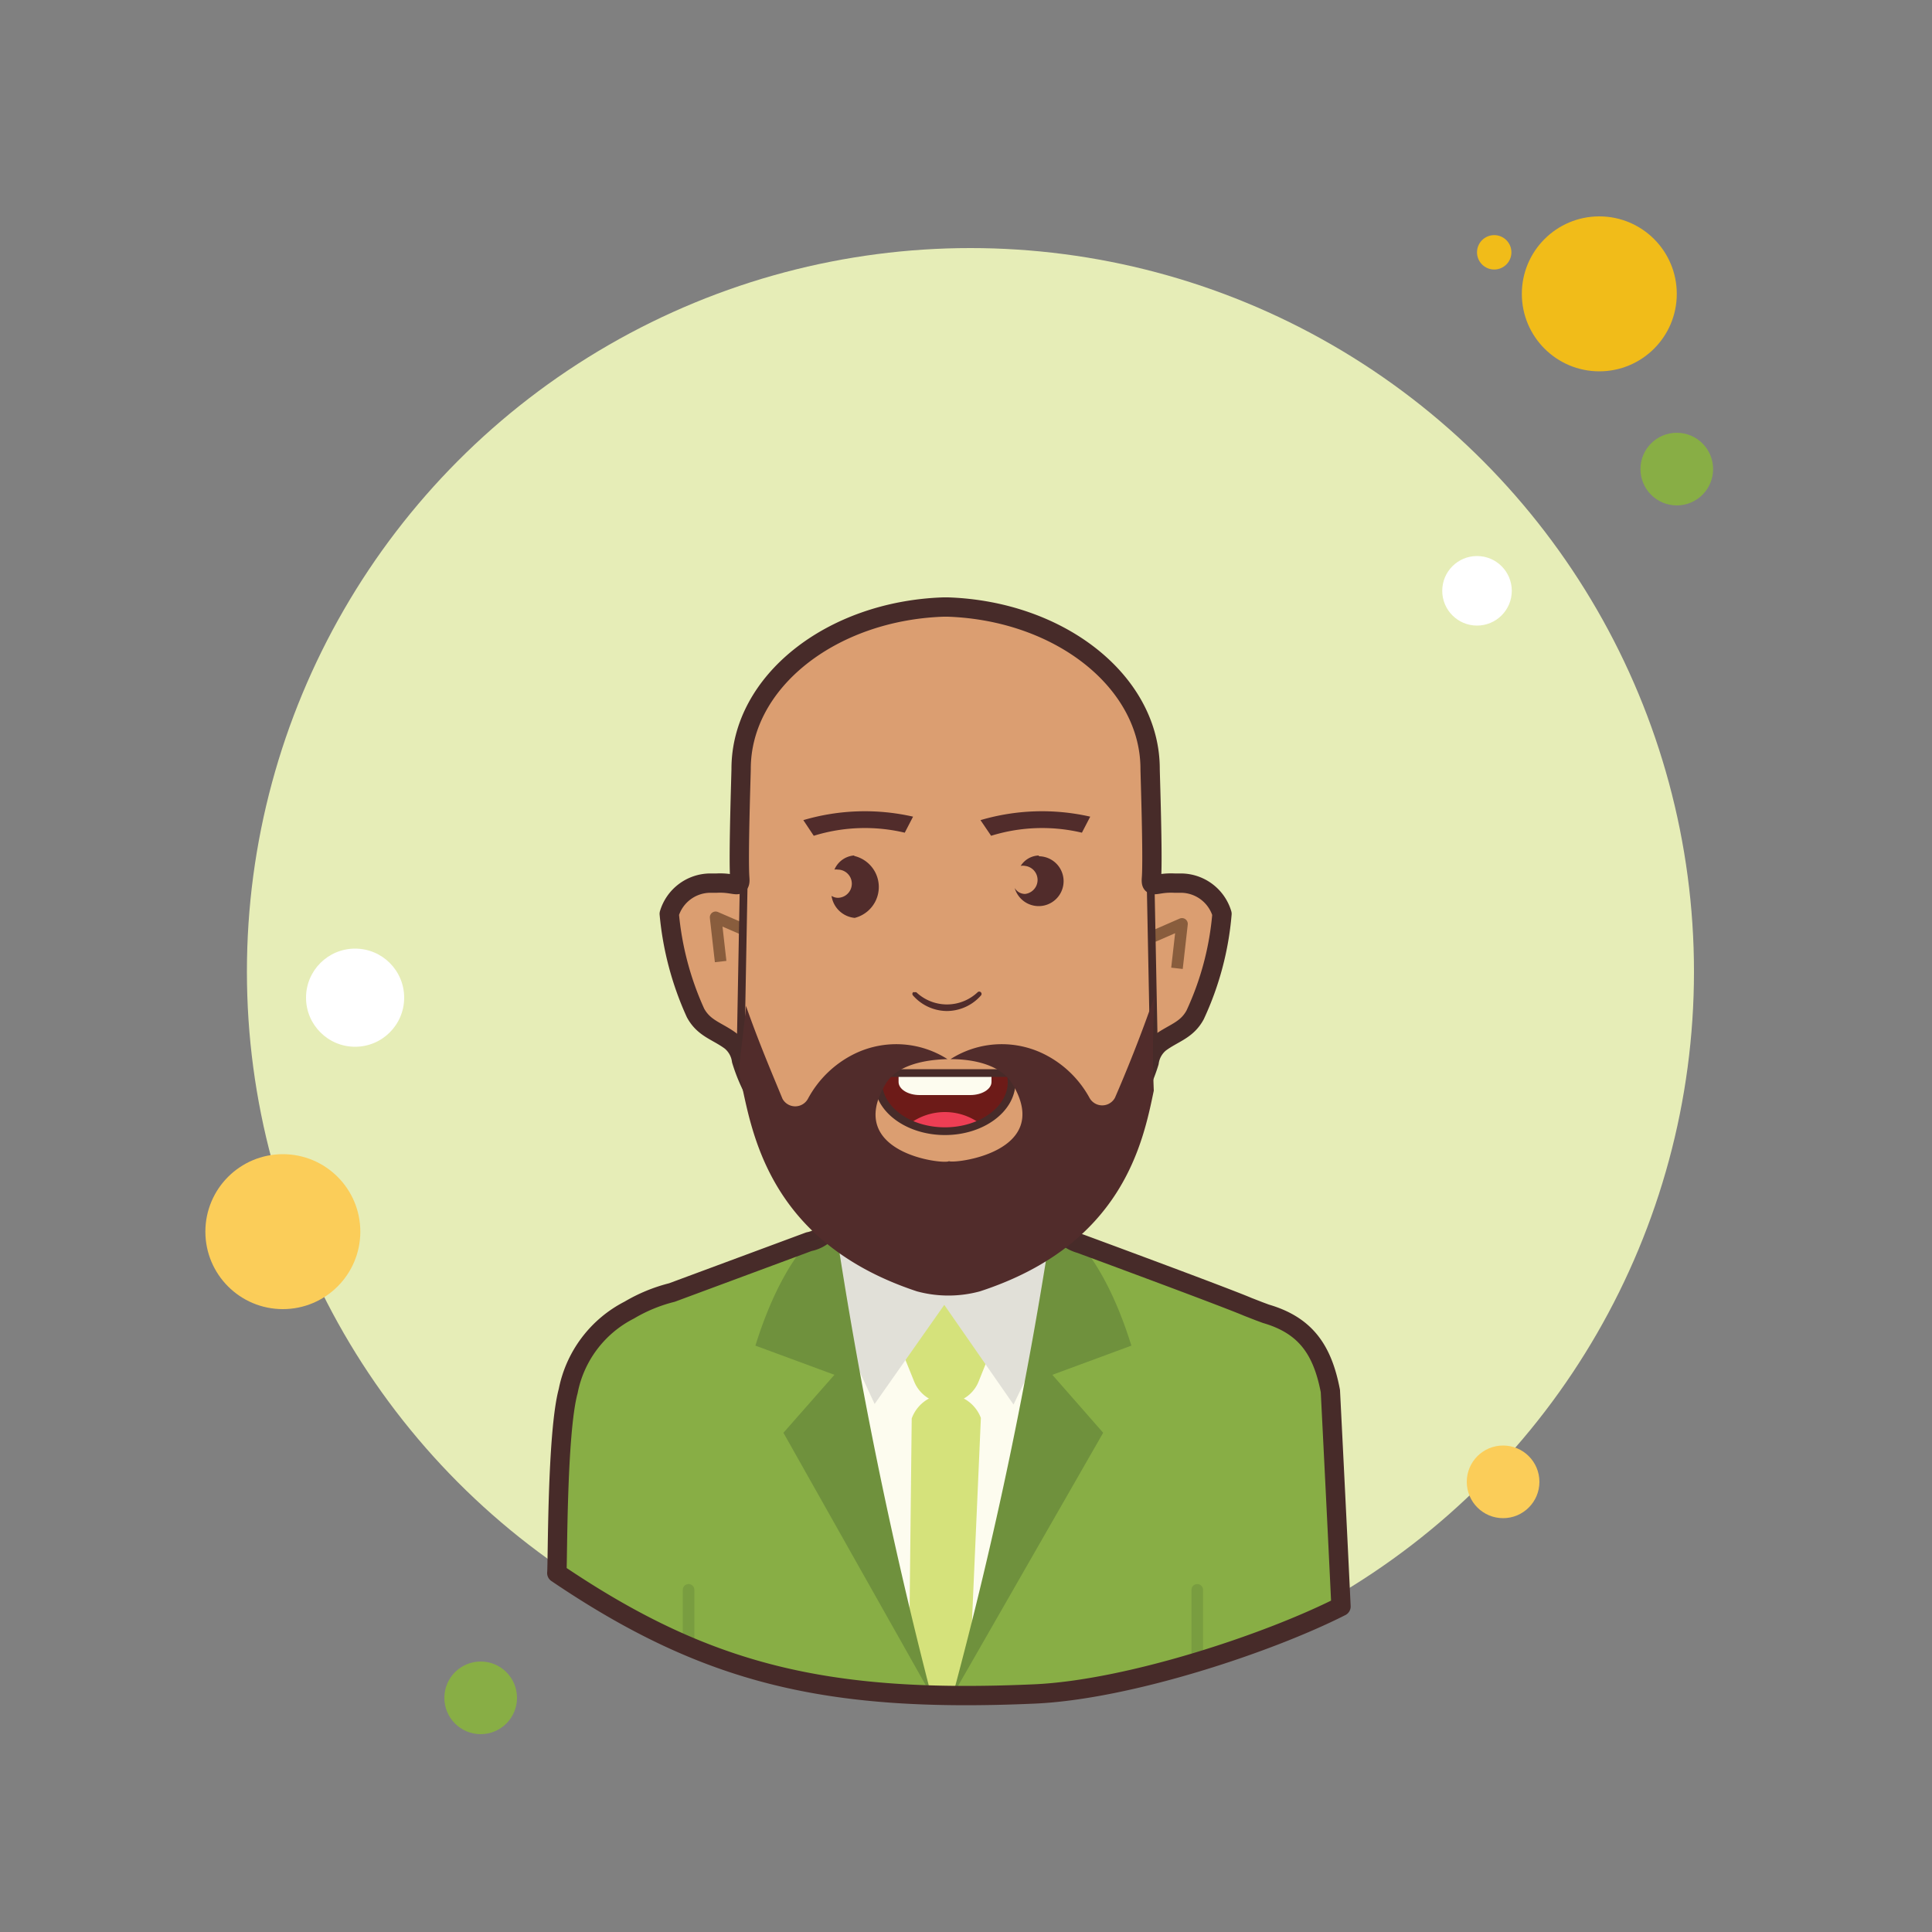 <svg xmlns="http://www.w3.org/2000/svg" viewBox="0 0 100 100" width="100" height="100" style="fill: rgb(0, 0, 0);"><rect x="0" y="0" width="100" height="100" fill="#808080" stroke="none"/><defs><style>.cls-1{fill:#fff;}.cls-2{fill:#f1bc19;}.cls-3{fill:#e6edb7;}.cls-4{fill:#88ae45;}.cls-5{fill:#fbcd59;}.cls-6{fill:#ce9065;}.cls-7{fill:#fdfcef;}.cls-8{fill:#d5e27b;}.cls-9{fill:#e1e0d8;}.cls-10{opacity:0.59;}.cls-11,.cls-15,.cls-16,.cls-17{fill:none;stroke-linejoin:round;}.cls-11{stroke:#6f913d;}.cls-11,.cls-15,.cls-17{stroke-linecap:round;}.cls-11,.cls-16{stroke-width:0.6px;}.cls-12{fill:#6f913d;}.cls-13{fill:#db9e71;}.cls-14{fill:#512c2b;}.cls-15,.cls-17{stroke:#472b29;}.cls-16{stroke:#895d3d;}.cls-17{stroke-width:0.4px;}.cls-18{fill:#6d1b18;}.cls-19{fill:#ee3e54;}</style></defs><title>people man_38</title><g id="line4"><circle class="cls-1" cx="20.92" cy="56.96" r="0.89"/><circle class="cls-1" cx="79.97" cy="32.09" r="0.68"/><circle class="cls-2" cx="77.34" cy="13.06" r="0.89"/><circle class="cls-2" cx="21.41" cy="64.63" r="0.89"/><circle class="cls-3" cx="50.23" cy="50.29" r="37.45"/><circle class="cls-2" cx="82.78" cy="15.21" r="4.01"/><circle class="cls-4" cx="86.79" cy="24.28" r="1.88"/><circle class="cls-5" cx="77.8" cy="76.7" r="1.88"/><circle class="cls-5" cx="14.64" cy="63.75" r="4.01"/><circle class="cls-4" cx="24.88" cy="87.88" r="1.88"/><circle class="cls-1" cx="76.45" cy="30.58" r="1.8"/><circle class="cls-1" cx="18.38" cy="51.64" r="2.54"/><path class="cls-6" d="M68.86,71.79c-.41-2.14-1.28-3.4-3.34-4l-.35-.12-.59-.24c-1.24-.53-8.67-3.27-8.67-3.27a1.87,1.87,0,0,1-1.24-1.08,8.66,8.66,0,0,1-.23-2.91,47.65,47.65,0,0,1-5,1.42c-1.9.18-6-2.27-6-2.27s-.09,3-.22,3.71a1.67,1.67,0,0,1-1.29,1.13l-7.12,2.58a8.3,8.3,0,0,0-2.21.91,7.59,7.59,0,0,0-3.16,4.16s-.47,3.32-.45,3.44c-.05.46-.09,1-.14,1.51,7.77,5.26,14,6.73,24.7,6.26,4.86-.21,12.1-2.61,15.89-4.52C69.21,74.25,68.86,71.79,68.86,71.79Z"/><path class="cls-4" d="M68.86,71.84c-.41-2.15-1.28-3.41-3.34-4l-.35-.12-.59-.24c-.67-.29-7.32-2.61-9.46-3.4-2.92,2-4.23,2.84-6.18,2.84s-4-.9-6.15-3l-3.24,1.2h0l-.32.08-4.43,1.6a8.32,8.32,0,0,0-2.21.92,7.52,7.52,0,0,0-3.16,4.16s-.47,3.31-.45,3.43c-.05.46-.09,5.44-.14,6,7.77,5.26,14,6.73,24.7,6.26,4.86-.21,12.1-2.61,15.89-4.52C69.21,78.76,68.86,71.84,68.86,71.84Z"/><path class="cls-7" d="M55.84,74.46c-.73-.92-1.25-2-2-2.9a.52.52,0,0,1,0-.71,4.1,4.1,0,0,1,1.58-.95c.63-.26,1.24-.54,1.87-.78a13.38,13.38,0,0,0-2.18-4.57.39.39,0,0,1,0-.5c-2.91,2-4.22,2.84-6.17,2.84a7.75,7.75,0,0,1-5.8-2.77c-.24,1.52-1.62,3.57-.6,5.06.41.59,1.24.8,1.5,1.53.39,1-.18,2.51-.21,3.56a13,13,0,0,0,1.32,5.65.49.49,0,0,1,0,.23A39.1,39.1,0,0,1,47,84a30.89,30.89,0,0,1,1,3.49c.52,0,.94,0,1.47,0,.48-2.29,1.83-4.44,2.74-6.58A23.6,23.6,0,0,1,55.84,74.46Z"/><path class="cls-8" d="M50.77,73.39,50.24,85.5l-.82,2-.59.1H48.2l-1.14-2.39.13-11.79A1.91,1.91,0,0,1,50.77,73.39Z"/><path class="cls-8" d="M47.33,71.54l-1.66-4.11h6.62l-1.65,4.11A1.8,1.8,0,0,1,47.33,71.54Z"/><path class="cls-9" d="M43,63.61l-1.4,1.12,3.67,7.94,4-5.69S43.26,65.2,43,63.61Z"/><path class="cls-9" d="M54.73,63.61l1.62,1-3.89,8.09L48.5,67S54.44,65.2,54.73,63.61Z"/><g class="cls-10"><line class="cls-11" x1="35.64" y1="82.29" x2="35.64" y2="85.34"/><line class="cls-11" x1="61.97" y1="82.29" x2="61.97" y2="85.88"/></g><path class="cls-12" d="M54.47,63.12s2.37,1,4.09,6.53l-4.09,1.51,2.63,3L49.32,87.73A222.86,222.86,0,0,0,54.47,63.12Z"/><path class="cls-12" d="M43.19,63.12s-2.37,1-4.09,6.53l4.09,1.51-2.64,3L48.2,87.73A238.92,238.92,0,0,1,43.19,63.12Z"/><path class="cls-13" d="M61.15,45.27h-.36c-1,0-1.24.34-1.19-.26.08-1.06-.07-5.36-.07-5.58,0-4.45-4.65-8.09-10.47-8.29h-.23C43,31.33,38.36,35,38.36,39.42c0,.22-.15,4.52-.07,5.58.05.6-.23.21-1.19.26h-.36a2.22,2.22,0,0,0-2.1,1.58c.13.08.61,3.73,1.39,5.17.44.8,1.12.91,1.82,1.43a1.54,1.54,0,0,1,.56,1,8.93,8.93,0,0,0,2.68,4.1c.59.57,4.5,4.73,7.85,4.52s7.27-4,7.86-4.52a9,9,0,0,0,2.68-4.1,1.54,1.54,0,0,1,.56-1c.7-.52,1.38-.63,1.82-1.43.78-1.44,1.26-5.09,1.39-5.17A2.22,2.22,0,0,0,61.15,45.27Z"/><path class="cls-14" d="M49,52.33a2.36,2.36,0,0,0,1.77-.8.12.12,0,0,0,0-.17h0a.12.12,0,0,0-.17,0,2.31,2.31,0,0,1-3.17,0,.18.18,0,0,0-.09,0,.11.11,0,0,0-.08,0,.12.12,0,0,0,0,.17A2.36,2.36,0,0,0,49,52.33Z"/><path class="cls-14" d="M46.83,43.1l.43-.83a11.25,11.25,0,0,0-5.68.18l.54.81A8.94,8.94,0,0,1,46.83,43.1Z"/><path class="cls-14" d="M56,43.1l.43-.83a11.25,11.25,0,0,0-5.68.18l.55.81A8.91,8.91,0,0,1,56,43.1Z"/><path class="cls-14" d="M44.19,44.28a1.21,1.21,0,0,0-1,.73.51.51,0,0,1,.17,0,.73.73,0,0,1,0,1.46.63.63,0,0,1-.32-.1,1.34,1.34,0,0,0,1.2,1.14,1.65,1.65,0,0,0,0-3.2Z"/><path class="cls-14" d="M53.77,44.28a1.15,1.15,0,0,0-.94.54.56.56,0,0,1,.23,0,.73.73,0,0,1,0,1.45.62.62,0,0,1-.54-.31,1.29,1.29,0,1,0,1.25-1.64Z"/><path class="cls-15" d="M68.86,72c-.41-2.14-1.28-3.4-3.34-4l-.35-.13-.59-.23c-1.24-.53-8.67-3.27-8.67-3.27a1.9,1.9,0,0,1-1.24-1.08,6.5,6.5,0,0,1-.26-2.3,24.12,24.12,0,0,0,2.39-1.87,9,9,0,0,0,2.68-4.14,1.57,1.57,0,0,1,.56-1c.7-.52,1.38-.64,1.82-1.45a15.41,15.41,0,0,0,1.39-5.23,2.23,2.23,0,0,0-2.1-1.59h-.36c-1-.05-1.24.34-1.19-.27.08-1.07-.07-5.42-.07-5.64,0-4.5-4.65-8.18-10.47-8.38v0h-.23v0c-5.82.2-10.47,3.88-10.47,8.38,0,.22-.15,4.57-.07,5.64.05.61-.23.22-1.19.27h-.36a2.23,2.23,0,0,0-2.1,1.59A15.83,15.83,0,0,0,36,52.43c.44.81,1.12.93,1.82,1.45a1.57,1.57,0,0,1,.56,1,8.94,8.94,0,0,0,2.68,4.14,25.92,25.92,0,0,0,2.27,1.73c0,.91-.1,2-.17,2.39a1.69,1.69,0,0,1-1.29,1.13L34.78,66.9a8.3,8.3,0,0,0-2.21.91A6,6,0,0,0,29.41,72c-.59,2.17-.54,8.88-.59,9.42,7.77,5.26,14,6.73,24.7,6.26,4.86-.21,12.1-2.61,15.89-4.53C69.21,78.9,68.86,72,68.86,72Z"/><polyline class="cls-16" points="59.69 48.47 61.18 47.82 60.92 50.12"/><polyline class="cls-16" points="38.52 48.12 37.04 47.48 37.3 49.77"/><line class="cls-17" x1="38.5" y1="45.4" x2="38.34" y2="54.05"/><line class="cls-17" x1="59.55" y1="45.4" x2="59.72" y2="54.05"/><path class="cls-18" d="M45.52,55.54a1.91,1.91,0,0,0-.06.48c0,1.39,1.55,2.53,3.45,2.53s3.45-1.14,3.45-2.53a1.91,1.91,0,0,0-.06-.48Z"/><path class="cls-19" d="M50.73,58.16a3.06,3.06,0,0,0-3.64,0,4.44,4.44,0,0,0,3.64,0Z"/><path class="cls-7" d="M46.51,55.54V56c0,.38.49.68,1.09.68h2.62c.6,0,1.1-.3,1.1-.68v-.42s0,0,0-.05Z"/><path class="cls-17" d="M45.52,55.54a1.91,1.91,0,0,0-.06.48c0,1.39,1.55,2.53,3.45,2.53s3.45-1.14,3.45-2.53a1.91,1.91,0,0,0-.06-.48Z"/><path class="cls-14" d="M59.77,51.53c-.73,2.12-1.5,4-2.06,5.29a.75.75,0,0,1-1.32,0A5.44,5.44,0,0,0,54,54.54a4.93,4.93,0,0,0-4.8.28c1.12,0,2.58.26,3.2,1.28,2.16,3.57-3.08,4.15-3.28,4-.21.19-5.44-.39-3.28-4,.61-1,2.07-1.25,3.2-1.28a4.93,4.93,0,0,0-4.8-.28,5.47,5.47,0,0,0-2.42,2.33.75.75,0,0,1-1.32,0C40,55.65,39.29,54,38.61,52.06c-.09,1.14-.27,2.28-.37,3.43,0,.14.07.29.1.44.57,2.45,1.31,8.33,9.12,10.91a6.22,6.22,0,0,0,3.26,0c7.39-2.41,8.44-7.7,9-10.39A47.71,47.71,0,0,1,59.77,51.53Z"/></g></svg>